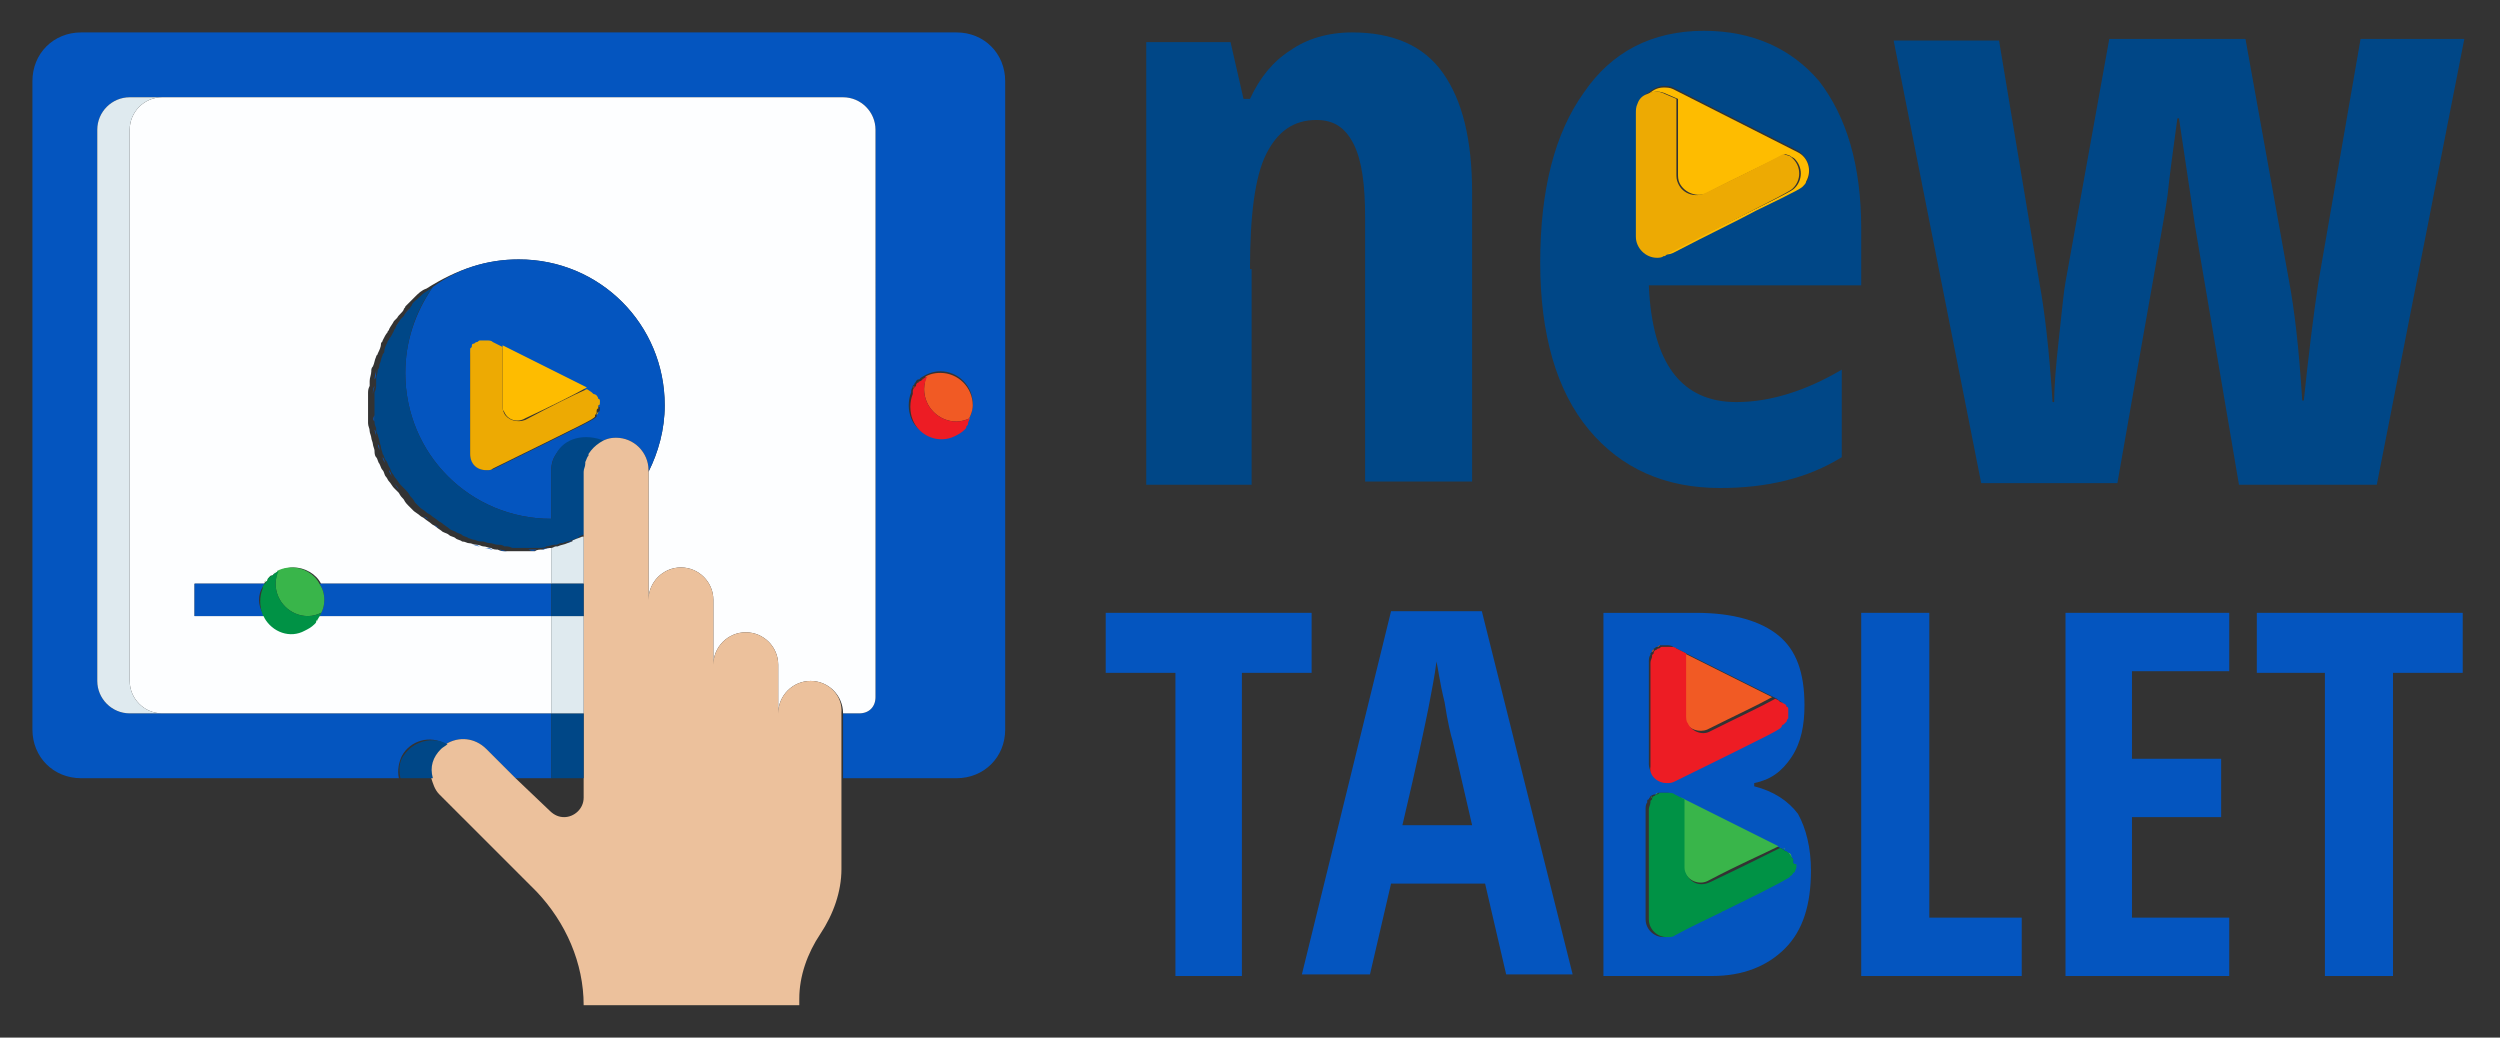 <?xml version="1.0" encoding="utf-8"?>
<!-- Generator: Adobe Illustrator 26.0.3, SVG Export Plug-In . SVG Version: 6.00 Build 0)  -->
<svg version="1.1" id="Calque_1" xmlns="http://www.w3.org/2000/svg" xmlns:xlink="http://www.w3.org/1999/xlink" x="0px" y="0px"
	 viewBox="0 0 154.2 64" style="enable-background:new 0 0 154.2 64;" xml:space="preserve">
<rect x="0" y="0" width="154.2" height="64" fill="#333333" stroke="none"/>
<style type="text/css">
	.st0{fill:none;}
	.st1{fill:#0455BF;}
	.st2{fill:#FDFEFF;}
	.st3{fill:#DFEAEF;}
	.st4{fill:#004787;}
	.st5{fill:#FEBC00;}
	.st6{fill:#EDAA03;}
	.st7{fill:#F15A24;}
	.st8{fill:#ED1C24;}
	.st9{fill:#ECC19C;}
	.st10{fill:#39B54A;}
	.st11{fill:#009245;}
</style>
<g>
	<path class="st0" d="M108.3,13C108.3,13,108.3,13,108.3,13C108.3,13,108.3,13,108.3,13L108.3,13z"/>
	<path class="st0" d="M89,43.3c-0.3-1.3-0.4-2.1-0.5-2.5c-0.1,0.9-0.3,1.8-0.5,2.9c-0.2,1.1-0.7,3.5-1.6,7.2h4.2l-1.2-5.2
		C89.5,45.3,89.3,44.6,89,43.3z"/>
	<path class="st0" d="M34.8,50.4c0.7,0,1.2-0.6,1.2-1.2V48h-2h-2.2l2.1,2C34.1,50.3,34.4,50.4,34.8,50.4z"/>
	<path class="st0" d="M106.2,56.3c-0.1,0-0.1,0.1-0.2,0.1C106.1,56.3,106.2,56.3,106.2,56.3z"/>
	<path class="st1" d="M59,2H5C3.3,2,2,3.3,2,5v40c0,1.7,1.3,3,3,3h19.6c-0.1-0.5,0-1,0.2-1.4c0.5-0.9,1.7-1.3,2.7-0.7
		c0.8-0.5,1.8-0.4,2.5,0.3l1.8,1.8H34v-4H10H8c-1.1,0-2-0.9-2-2V8c0-1.1,0.9-2,2-2h2h42c1.1,0,2,0.9,2,2v35c0,0.6-0.4,1-1,1h-1v4h7
		c1.7,0,3-1.3,3-3V5C62,3.3,60.7,2,59,2z M59.4,26.4c-0.2,0.2-0.4,0.3-0.6,0.4c-1,0.4-2.2,0-2.6-1c-0.2-0.5-0.2-1.1,0-1.6
		c0,0,0,0,0-0.1c0-0.1,0.1-0.2,0.1-0.3c0,0,0.1-0.1,0.1-0.1c0-0.1,0.1-0.1,0.1-0.2c0.1-0.1,0.1-0.1,0.2-0.1c0,0,0.1-0.1,0.1-0.1
		c0.3-0.2,0.7-0.4,1.2-0.4c1.1,0,2,0.9,2,2c0,0.4-0.1,0.8-0.4,1.1c0,0-0.1,0.1-0.1,0.1C59.5,26.3,59.5,26.4,59.4,26.4z"/>
	<path class="st2" d="M21,38h-1h-0.3c0,0-0.1,0.1-0.1,0.1c0,0-0.1,0.1-0.1,0.1c0,0.1-0.1,0.1-0.1,0.2c-0.2,0.2-0.4,0.3-0.6,0.4
		c-0.9,0.4-2,0-2.5-0.8H12v-2h4.3c0,0,0-0.1,0.1-0.1c0,0,0.1-0.1,0.1-0.1c0-0.1,0.1-0.1,0.1-0.2c0.1-0.1,0.1-0.1,0.2-0.1
		c0,0,0.1-0.1,0.1-0.1c0.3-0.2,0.7-0.4,1.2-0.4c0.7,0,1.4,0.4,1.7,1H20h1h13v-2.2c0,0,0,0-0.1,0c-0.2,0-0.3,0.1-0.5,0.1
		c-0.1,0-0.3,0-0.4,0.1c-0.1,0-0.3,0-0.5,0c-0.2,0-0.3,0-0.4,0c-0.1,0-0.1,0-0.2,0c-0.1,0-0.2,0-0.3,0c-0.1,0-0.3,0-0.4,0
		c-0.2,0-0.3,0-0.5-0.1c-0.1,0-0.3,0-0.4-0.1c-0.2,0-0.3-0.1-0.5-0.1c-0.1,0-0.2-0.1-0.4-0.1c-0.2,0-0.3-0.1-0.5-0.1
		c-0.1,0-0.2-0.1-0.4-0.1c-0.1-0.1-0.3-0.1-0.4-0.2c-0.1-0.1-0.3-0.1-0.4-0.2c-0.1-0.1-0.2-0.1-0.4-0.2c-0.1-0.1-0.3-0.2-0.4-0.3
		c-0.1-0.1-0.2-0.1-0.3-0.2c-0.1-0.1-0.3-0.2-0.4-0.3c-0.1-0.1-0.2-0.1-0.3-0.2c-0.1-0.1-0.3-0.2-0.4-0.3c-0.1-0.1-0.2-0.2-0.3-0.3
		c-0.1-0.1-0.2-0.2-0.3-0.4c-0.1-0.1-0.2-0.2-0.3-0.4c-0.1-0.1-0.1-0.1-0.2-0.2c0,0-0.1-0.1-0.1-0.1c-0.1-0.1-0.2-0.3-0.3-0.4
		c-0.1-0.1-0.1-0.2-0.2-0.3c-0.1-0.1-0.1-0.3-0.2-0.4c-0.1-0.1-0.1-0.2-0.2-0.4c-0.1-0.1-0.1-0.3-0.2-0.4c-0.1-0.1-0.1-0.3-0.1-0.4
		c0-0.1-0.1-0.3-0.1-0.4c0-0.1-0.1-0.3-0.1-0.4c0-0.1-0.1-0.3-0.1-0.4c0-0.2-0.1-0.3-0.1-0.5c0-0.1,0-0.3,0-0.4c0-0.2,0-0.3,0-0.5
		c0-0.1,0-0.1,0-0.2c0-0.1,0-0.2,0-0.3c0-0.1,0-0.3,0-0.4c0-0.2,0-0.3,0.1-0.5c0-0.1,0-0.2,0-0.3c0-0.2,0.1-0.4,0.1-0.6
		c0-0.1,0-0.2,0.1-0.3c0.1-0.2,0.1-0.4,0.2-0.6c0-0.1,0.1-0.1,0.1-0.2c0.1-0.2,0.2-0.4,0.2-0.6c0-0.1,0.1-0.1,0.1-0.2
		c0.1-0.2,0.2-0.4,0.3-0.5c0-0.1,0.1-0.1,0.1-0.2c0.1-0.2,0.2-0.3,0.3-0.5c0.1-0.1,0.1-0.1,0.2-0.2c0.1-0.2,0.3-0.3,0.4-0.5
		c0-0.1,0.1-0.1,0.1-0.2c0.2-0.2,0.3-0.3,0.5-0.5c0,0,0.1-0.1,0.1-0.1c0.2-0.2,0.4-0.4,0.7-0.5c0,0,0,0,0,0c0,0,0,0,0,0
		C28.2,16.6,30,16,32,16c5,0,9,4,9,9c0,1.5-0.4,2.9-1,4.1V36v1c0-1.1,0.9-2,2-2s2,0.9,2,2v4c0-1.1,0.9-2,2-2s2,0.9,2,2v3
		c0-1.1,0.9-2,2-2s2,0.9,2,2h1c0.6,0,1-0.4,1-1V8c0-1.1-0.9-2-2-2H10C8.9,6,8,6.9,8,8v34c0,1.1,0.9,2,2,2h24v-6H21z"/>
	<path class="st3" d="M8,42V8c0-1.1,0.9-2,2-2H8C6.9,6,6,6.9,6,8v34c0,1.1,0.9,2,2,2h2C8.9,44,8,43.1,8,42z"/>
	<path class="st1" d="M23.2,26.9c0-0.1-0.1-0.3-0.1-0.4C23.2,26.6,23.2,26.8,23.2,26.9z"/>
	<path class="st1" d="M23,25c0,0.1,0,0.1,0,0.2c0-0.1,0-0.3,0-0.4C23,24.8,23,24.9,23,25z"/>
	<path class="st1" d="M23.4,27.8c0-0.1-0.1-0.3-0.1-0.4C23.4,27.5,23.4,27.6,23.4,27.8z"/>
	<path class="st1" d="M23.1,26c0-0.1,0-0.3,0-0.4C23,25.8,23,25.9,23.1,26z"/>
	<path class="st1" d="M24.2,29.4c-0.1-0.1-0.1-0.3-0.2-0.4C24,29.1,24.1,29.3,24.2,29.4z"/>
	<path class="st1" d="M24.6,30.2c-0.1-0.1-0.2-0.3-0.3-0.4C24.4,29.9,24.5,30,24.6,30.2z"/>
	<path class="st1" d="M23.1,23.4c0-0.2,0.1-0.4,0.1-0.6C23.2,23.1,23.2,23.3,23.1,23.4z"/>
	<path class="st1" d="M23.6,21.8c0.1-0.2,0.2-0.4,0.2-0.6C23.8,21.4,23.7,21.6,23.6,21.8z"/>
	<path class="st1" d="M23,24.3c0-0.2,0-0.3,0.1-0.5C23.1,23.9,23,24.1,23,24.3z"/>
	<path class="st1" d="M24.4,20.2c0.1-0.2,0.2-0.3,0.3-0.5C24.6,19.9,24.5,20.1,24.4,20.2z"/>
	<path class="st1" d="M23.9,21c0.1-0.2,0.2-0.4,0.3-0.5C24.1,20.6,24,20.8,23.9,21z"/>
	<path class="st1" d="M23.3,22.6c0.1-0.2,0.1-0.4,0.2-0.6C23.4,22.2,23.4,22.4,23.3,22.6z"/>
	<path class="st1" d="M25.2,30.8c-0.1-0.1-0.2-0.2-0.3-0.4C25,30.6,25.1,30.7,25.2,30.8z"/>
	<path class="st1" d="M25.8,31.5c-0.1-0.1-0.2-0.2-0.3-0.3C25.6,31.3,25.7,31.4,25.8,31.5z"/>
	<path class="st1" d="M33.1,33.9c-0.2,0-0.3,0-0.5,0C32.8,34,32.9,34,33.1,33.9z"/>
	<path class="st1" d="M33.9,33.8c-0.2,0-0.3,0.1-0.5,0.1C33.6,33.8,33.8,33.8,33.9,33.8z"/>
	<path class="st1" d="M32,34c0.1,0,0.1,0,0.2,0c-0.1,0-0.3,0-0.4,0C31.8,34,31.9,34,32,34z"/>
	<path class="st1" d="M31.3,34c-0.2,0-0.3,0-0.5-0.1C31,33.9,31.1,34,31.3,34z"/>
	<path class="st1" d="M24.9,19.5c0.1-0.2,0.3-0.3,0.4-0.5C25.1,19.2,25,19.3,24.9,19.5z"/>
	<path class="st1" d="M36.3,28C36.3,28,36.3,28,36.3,28C36.3,28,36.3,28,36.3,28z"/>
	<path class="st1" d="M36.1,28.4C36.1,28.5,36.1,28.5,36.1,28.4C36.1,28.5,36.1,28.5,36.1,28.4z"/>
	<path class="st1" d="M27.1,32.6c-0.1-0.1-0.2-0.1-0.3-0.2C26.9,32.4,27,32.5,27.1,32.6z"/>
	<path class="st1" d="M30.4,33.9c-0.2,0-0.3-0.1-0.5-0.1C30.1,33.8,30.2,33.8,30.4,33.9z"/>
	<path class="st1" d="M27.9,33c-0.1-0.1-0.2-0.1-0.4-0.2C27.7,32.9,27.8,32.9,27.9,33z"/>
	<path class="st1" d="M26.4,32c-0.1-0.1-0.2-0.1-0.3-0.2C26.2,31.9,26.3,32,26.4,32z"/>
	<path class="st1" d="M29.6,33.7c-0.2,0-0.3-0.1-0.5-0.1C29.2,33.6,29.4,33.6,29.6,33.7z"/>
	<path class="st1" d="M28.7,33.4c-0.1-0.1-0.3-0.1-0.4-0.2C28.4,33.3,28.6,33.3,28.7,33.4z"/>
	<path class="st1" d="M23.8,28.6c-0.1-0.1-0.1-0.3-0.2-0.4C23.6,28.3,23.7,28.5,23.8,28.6z"/>
	<path class="st1" d="M35.9,33.1C35.9,33.1,36,33.1,35.9,33.1L35.9,33.1C36,33.1,36,33.1,35.9,33.1C35.9,33.1,35.9,33.1,35.9,33.1z"
		/>
	<path class="st1" d="M32,16c-2,0-3.8,0.6-5.3,1.7C25.6,19.3,25,21.1,25,23c0,5,4,9,9,9v-3c0-0.4,0.1-0.7,0.3-1
		c0.6-0.9,1.8-1.3,2.7-0.7c0,0,0,0,0,0c0.3-0.2,0.6-0.3,1-0.3c1.1,0,2,0.9,2,2v0.1c0.6-1.2,1-2.6,1-4.1C41,20,37,16,32,16z M37,25.2
		c0,0.1,0,0.2-0.1,0.2c0,0,0,0,0,0c0,0.1-0.1,0.1-0.1,0.2c0,0,0,0.1,0,0.1c-0.2,0.2-0.2,0.2-6.3,3.2C30.3,29,30.2,29,30,29
		c-0.6,0-1-0.5-1-1v-6c0-0.2,0-0.3,0.1-0.4c0,0,0,0,0,0c0,0,0.1-0.1,0.1-0.1c0-0.1,0.1-0.1,0.1-0.2c0,0,0.1-0.1,0.2-0.1
		c0.1,0,0.1-0.1,0.2-0.1c0.1,0,0.1,0,0.2,0c0,0,0.1,0,0.1,0c0,0,0,0,0,0c0.1,0,0.3,0,0.4,0.1l6,3c0,0,0.1,0.1,0.1,0.1
		c0.1,0,0.1,0.1,0.2,0.1c0,0,0,0,0,0c0.1,0.1,0.1,0.1,0.1,0.2c0,0,0,0.1,0.1,0.1c0,0.1,0,0.1,0,0.2c0,0.1,0,0.1,0,0.2
		C37,25.1,37,25.1,37,25.2z"/>
	<path class="st1" d="M25.4,18.9c0.2-0.2,0.3-0.3,0.5-0.5C25.8,18.5,25.6,18.7,25.4,18.9z"/>
	<path class="st1" d="M35.3,33.4c-0.1,0-0.2,0.1-0.3,0.1c0,0,0,0,0,0c0,0,0,0,0,0c0,0,0,0,0,0C35.1,33.4,35.2,33.4,35.3,33.4z"/>
	<path class="st1" d="M34.4,33.7C34.4,33.7,34.4,33.7,34.4,33.7C34.4,33.7,34.4,33.7,34.4,33.7C34.4,33.7,34.4,33.7,34.4,33.7z"/>
	<path class="st1" d="M35.4,33.3c0,0-0.1,0-0.1,0.1C35.3,33.4,35.4,33.3,35.4,33.3C35.4,33.3,35.4,33.3,35.4,33.3z"/>
	<path class="st1" d="M26,18.3c0.2-0.2,0.4-0.4,0.7-0.5C26.5,17.9,26.3,18.1,26,18.3z"/>
	<path class="st4" d="M34.3,28c-0.2,0.3-0.3,0.7-0.3,1v3c-5,0-9-4-9-9c0-1.9,0.6-3.8,1.7-5.3c0,0,0,0,0,0c0,0,0,0,0,0
		c-0.2,0.2-0.5,0.3-0.7,0.5c0,0-0.1,0.1-0.1,0.1c-0.2,0.2-0.4,0.3-0.5,0.5c0,0.1-0.1,0.1-0.1,0.2c-0.1,0.2-0.3,0.3-0.4,0.5
		c-0.1,0.1-0.1,0.1-0.2,0.2c-0.1,0.2-0.2,0.3-0.3,0.5c0,0.1-0.1,0.1-0.1,0.2c-0.1,0.2-0.2,0.4-0.3,0.5c0,0.1-0.1,0.1-0.1,0.2
		c-0.1,0.2-0.2,0.4-0.2,0.6c0,0.1-0.1,0.1-0.1,0.2c-0.1,0.2-0.1,0.4-0.2,0.6c0,0.1,0,0.2-0.1,0.3c0,0.2-0.1,0.4-0.1,0.6
		c0,0.1,0,0.2,0,0.3c0,0.2,0,0.3-0.1,0.5c0,0.1,0,0.3,0,0.4c0,0.1,0,0.3,0,0.4c0,0.2,0,0.3,0,0.5c0,0.1,0,0.3,0,0.4
		c0,0.2,0,0.3,0.1,0.5c0,0.1,0,0.3,0.1,0.4c0,0.1,0.1,0.3,0.1,0.4c0,0.1,0.1,0.3,0.1,0.4c0,0.1,0.1,0.3,0.1,0.4
		c0.1,0.1,0.1,0.3,0.2,0.4c0.1,0.1,0.1,0.2,0.2,0.4c0.1,0.1,0.1,0.3,0.2,0.4c0.1,0.1,0.1,0.2,0.2,0.3c0.1,0.1,0.2,0.3,0.3,0.4
		c0,0,0.1,0.1,0.1,0.1c0.1,0.1,0.1,0.1,0.2,0.2c0.1,0.1,0.2,0.2,0.3,0.4c0.1,0.1,0.2,0.2,0.3,0.4c0.1,0.1,0.2,0.2,0.3,0.3
		c0.1,0.1,0.3,0.2,0.4,0.3c0.1,0.1,0.2,0.1,0.3,0.2c0.1,0.1,0.3,0.2,0.4,0.3c0.1,0.1,0.2,0.1,0.3,0.2c0.1,0.1,0.3,0.2,0.4,0.3
		c0.1,0.1,0.2,0.1,0.4,0.2c0.1,0.1,0.3,0.1,0.4,0.2c0.1,0.1,0.3,0.1,0.4,0.2c0.1,0,0.2,0.1,0.4,0.1c0.2,0.1,0.3,0.1,0.5,0.1
		c0.1,0,0.2,0.1,0.4,0.1c0.2,0,0.3,0.1,0.5,0.1c0.1,0,0.3,0,0.4,0.1c0.2,0,0.3,0,0.5,0.1c0.1,0,0.3,0,0.4,0c0.1,0,0.3,0,0.4,0
		c0.2,0,0.3,0,0.4,0c0.2,0,0.3,0,0.5,0c0.1,0,0.3,0,0.4-0.1c0.2,0,0.3-0.1,0.5-0.1c0,0,0,0,0.1,0v0l0,0c0.1,0,0.2-0.1,0.3-0.1
		c0,0,0.1,0,0.1,0c0,0,0,0,0,0c0.2-0.1,0.4-0.1,0.6-0.2c0,0,0,0,0,0c0,0,0,0,0,0c0.1,0,0.2-0.1,0.3-0.1c0,0,0.1,0,0.1-0.1
		c0,0,0,0,0,0c0.2-0.1,0.3-0.1,0.5-0.2c0,0,0,0,0,0c0,0,0,0,0.1,0v-1.3V29c0-0.2,0-0.3,0.1-0.5c0,0,0-0.1,0-0.1
		c0-0.1,0.1-0.3,0.2-0.4c0,0,0,0,0-0.1c0.2-0.3,0.4-0.5,0.7-0.7c0,0,0,0,0,0C36.1,26.7,34.8,27,34.3,28z"/>
	<path class="st5" d="M31,25c0,0.2,0,0.3,0.1,0.4c0.2,0.5,0.8,0.7,1.3,0.4c1.7-0.8,2.9-1.4,3.8-1.9l0.2,0.1l-6-3l0.6,0.3V25z"/>
	<path class="st5" d="M37,25c0,0.1,0,0.1,0,0.2C37,25.1,37,25.1,37,25z"/>
	<path class="st5" d="M29.2,21.4c0-0.1,0.1-0.1,0.1-0.2C29.3,21.3,29.2,21.4,29.2,21.4z"/>
	<path class="st5" d="M36.9,25.4C36.9,25.4,36.9,25.4,36.9,25.4c0,0-0.1,0.1-0.1,0.2C36.8,25.6,36.9,25.5,36.9,25.4z"/>
	<path class="st5" d="M30,21c-0.1,0-0.1,0-0.1,0C29.9,21,30,21,30,21C30,21,30,21,30,21z"/>
	<path class="st5" d="M36.5,24.2C36.5,24.2,36.5,24.1,36.5,24.2L36.5,24.2C36.5,24.1,36.5,24.2,36.5,24.2z"/>
	<path class="st5" d="M36.7,24.3c0.1,0.1,0.1,0.1,0.1,0.2C36.8,24.5,36.8,24.4,36.7,24.3z"/>
	<path class="st5" d="M29.5,21.2c0.1,0,0.1-0.1,0.2-0.1C29.6,21.1,29.5,21.1,29.5,21.2z"/>
	<path class="st5" d="M36.9,24.7c0,0.1,0,0.1,0,0.2C37,24.8,37,24.7,36.9,24.7z"/>
	<path class="st5" d="M29,22c0-0.1,0-0.3,0.1-0.4C29,21.7,29,21.8,29,22z"/>
	<path class="st6" d="M37,24.9c0-0.1,0-0.1,0-0.2c0,0,0-0.1-0.1-0.1c0-0.1-0.1-0.2-0.1-0.2c0,0,0,0,0,0c0,0-0.1-0.1-0.2-0.1
		c0,0-0.1-0.1-0.1-0.1v0L36.2,24c-0.9,0.4-2.1,1-3.8,1.9c-0.5,0.2-1.1,0-1.3-0.4C31,25.3,31,25.2,31,25v-3.6l-0.6-0.3
		C30.3,21,30.2,21,30,21c-0.1,0-0.1,0-0.2,0c-0.1,0-0.1,0-0.2,0c-0.1,0-0.1,0.1-0.2,0.1c-0.1,0-0.1,0.1-0.2,0.1
		c-0.1,0-0.1,0.1-0.1,0.2c0,0-0.1,0.1-0.1,0.1c0,0,0,0,0,0C29,21.7,29,21.9,29,22v6c0,0.6,0.4,1,1,1c0.2,0,0.3,0,0.4-0.1
		c6.1-3,6.1-3,6.3-3.2c0,0,0-0.1,0-0.1c0.1-0.1,0.1-0.1,0.1-0.2c0-0.1,0-0.2,0.1-0.2c0-0.1,0-0.1,0-0.2C37,25,37,24.9,37,24.9z"/>
	<path class="st1" d="M21,36h-1h-0.3c0.2,0.3,0.3,0.6,0.3,1s-0.1,0.7-0.3,1H20h1h13v-2H21z"/>
	<path class="st1" d="M16.2,36.2C16.2,36.2,16.2,36.2,16.2,36.2c0.1-0.1,0.1-0.2,0.1-0.2H12v2h4.3c0-0.1-0.1-0.1-0.1-0.2
		C15.9,37.3,15.9,36.7,16.2,36.2z"/>
	<path class="st7" d="M59.6,26.2c0,0.1-0.1,0.1-0.1,0.2C59.5,26.4,59.5,26.3,59.6,26.2z"/>
	<path class="st7" d="M56.6,23.6c0.1-0.1,0.1-0.1,0.2-0.1C56.7,23.5,56.6,23.6,56.6,23.6z"/>
	<path class="st7" d="M56.3,23.9c0,0,0.1-0.1,0.1-0.1C56.4,23.8,56.4,23.9,56.3,23.9z"/>
	<path class="st7" d="M56.2,24.2C56.2,24.2,56.2,24.2,56.2,24.2C56.2,24.2,56.2,24.2,56.2,24.2z"/>
	<path class="st7" d="M57,24c0,1.1,0.9,2,2,2c0.3,0,0.6-0.1,0.8-0.2c0,0.1-0.1,0.2-0.2,0.3c0.2-0.3,0.4-0.7,0.4-1.1c0-1.1-0.9-2-2-2
		c-0.4,0-0.8,0.1-1.2,0.4c0.1-0.1,0.2-0.1,0.3-0.2C57.1,23.4,57,23.7,57,24z"/>
	<path class="st8" d="M59.8,25.8C59.6,25.9,59.3,26,59,26c-1.1,0-2-0.9-2-2c0-0.3,0.1-0.6,0.2-0.8c-0.1,0.1-0.2,0.1-0.3,0.2
		c0,0-0.1,0.1-0.1,0.1c-0.1,0-0.1,0.1-0.2,0.1c-0.1,0.1-0.1,0.1-0.1,0.2c0,0-0.1,0.1-0.1,0.1c-0.1,0.1-0.1,0.2-0.1,0.3
		c0,0,0,0,0,0.1c-0.2,0.5-0.2,1.1,0,1.6c0.4,1,1.6,1.5,2.6,1c0.2-0.1,0.4-0.2,0.6-0.4c0.1-0.1,0.1-0.1,0.1-0.2c0,0,0.1-0.1,0.1-0.1
		C59.7,26,59.8,25.9,59.8,25.8z"/>
	<path class="st9" d="M50,42c-1.1,0-2,0.9-2,2v-3c0-1.1-0.9-2-2-2s-2,0.9-2,2v-4c0-1.1-0.9-2-2-2s-2,0.9-2,2v-1v-6.9V29
		c0-1.1-0.9-2-2-2c-0.4,0-0.7,0.1-1,0.3c-0.3,0.2-0.5,0.4-0.7,0.7c0,0,0,0,0,0.1c-0.1,0.1-0.1,0.2-0.2,0.4c0,0,0,0.1,0,0.1
		c0,0.2-0.1,0.3-0.1,0.5v2.8v1.3v0V36v2v6v4v1.2c0,0.7-0.6,1.2-1.2,1.2c-0.3,0-0.6-0.1-0.9-0.4l-2.1-2L30,46.2
		c-0.7-0.7-1.7-0.8-2.5-0.3c0,0,0,0,0,0c-0.2,0.1-0.3,0.2-0.4,0.3c-0.5,0.5-0.7,1.2-0.5,1.8h0c0.1,0.3,0.2,0.7,0.5,1c0,0,0,0,0,0
		l4.2,4.2l1.8,1.8c1.8,1.9,2.9,4.4,2.9,7h13.3v-0.4c0-1.4,0.5-2.8,1.3-4c0.8-1.2,1.3-2.6,1.3-4V48v-4C52,42.9,51.1,42,50,42z"/>
	<path class="st10" d="M16.6,35.6c0.1-0.1,0.1-0.1,0.2-0.1C16.7,35.5,16.6,35.6,16.6,35.6z"/>
	<path class="st10" d="M16.3,35.9c0,0,0.1-0.1,0.1-0.1C16.4,35.8,16.4,35.9,16.3,35.9z"/>
	<path class="st10" d="M19.6,38.2c0,0.1-0.1,0.1-0.1,0.2C19.5,38.4,19.5,38.3,19.6,38.2z"/>
	<path class="st10" d="M19.7,36c-0.3-0.6-1-1-1.7-1c-0.4,0-0.8,0.1-1.2,0.4c0.1-0.1,0.2-0.1,0.3-0.2C17.1,35.4,17,35.7,17,36
		c0,1.1,0.9,2,2,2c0.3,0,0.6-0.1,0.8-0.2c0,0.1-0.1,0.2-0.2,0.3c0,0,0.1-0.1,0.1-0.1c0.2-0.3,0.3-0.6,0.3-1S19.9,36.3,19.7,36z"/>
	<path class="st10" d="M16.2,36.2C16.2,36.2,16.2,36.2,16.2,36.2C16.2,36.2,16.2,36.2,16.2,36.2z"/>
	<path class="st11" d="M19.8,37.8C19.6,37.9,19.3,38,19,38c-1.1,0-2-0.9-2-2c0-0.3,0.1-0.6,0.2-0.8c-0.1,0.1-0.2,0.1-0.3,0.2
		c0,0-0.1,0.1-0.1,0.1c-0.1,0-0.1,0.1-0.2,0.1c-0.1,0.1-0.1,0.1-0.1,0.2c0,0-0.1,0.1-0.1,0.1c0,0,0,0.1-0.1,0.1
		c0,0.1-0.1,0.1-0.1,0.2c0,0,0,0,0,0.1c-0.2,0.5-0.2,1.1,0,1.6c0,0.1,0.1,0.1,0.1,0.2c0.5,0.9,1.6,1.3,2.5,0.8
		c0.2-0.1,0.4-0.2,0.6-0.4c0.1-0.1,0.1-0.1,0.1-0.2c0,0,0.1-0.1,0.1-0.1C19.7,38,19.8,37.9,19.8,37.8z"/>
	<path class="st4" d="M27.2,46.2c0.1-0.1,0.3-0.2,0.4-0.3c0,0,0,0,0,0c-0.9-0.5-2.1-0.2-2.7,0.7c-0.3,0.4-0.3,0.9-0.2,1.4h2h0
		C26.5,47.3,26.7,46.7,27.2,46.2z"/>
	<rect x="34" y="44" class="st4" width="2" height="4"/>
	<rect x="34" y="38" class="st3" width="2" height="6"/>
	<path class="st3" d="M35.4,33.3c0,0-0.1,0-0.1,0.1c-0.1,0-0.2,0.1-0.3,0.1c0,0,0,0,0,0c-0.2,0.1-0.4,0.1-0.6,0.2c0,0-0.1,0-0.1,0
		c-0.1,0-0.2,0.1-0.3,0.1l0,0v0V36h2v-2.9c0,0-0.1,0-0.1,0C35.7,33.2,35.6,33.2,35.4,33.3z"/>
	<rect x="34" y="36" class="st4" width="2" height="2"/>
	<path class="st4" d="M77.1,16.6c0-3.3,0.3-5.7,1-7.1c0.7-1.4,1.7-2.1,3.1-2.1c1.1,0,1.8,0.5,2.3,1.5c0.5,1,0.7,2.5,0.7,4.5v16.3
		h6.6V11.9c0-3.3-0.6-5.7-1.8-7.4c-1.2-1.7-3.1-2.5-5.6-2.5c-1.5,0-2.8,0.4-3.8,1.1c-1.1,0.7-1.9,1.7-2.5,3h-0.4l-0.8-3.5h-5.2v27.3
		h6.5V16.6z"/>
	<path class="st4" d="M105.1,1.9c-3.2,0-5.7,1.3-7.4,3.8C95.9,8.2,95,11.7,95,16.2c0,4.4,1,7.9,3,10.3c2,2.4,4.7,3.6,8.1,3.6
		c2.9,0,5.4-0.6,7.5-1.9v-5.4c-2.2,1.3-4.4,2-6.5,2c-1.7,0-3-0.6-3.9-1.8c-0.9-1.2-1.4-3-1.5-5.4h13.1v-3.5c0-3.9-0.9-6.9-2.6-9.1
		C110.5,3,108.1,1.9,105.1,1.9z M111.5,11.1c-0.1,0.1-0.1,0.2-0.2,0.3c-0.1,0.1-0.2,0.2-2.9,1.5c0,0,0,0,0,0h0
		c-1.2,0.6-2.8,1.4-5.1,2.6c-0.2,0.1-0.4,0.1-0.6,0.1c0,0,0,0,0,0c-0.1,0-0.3,0.1-0.4,0.1c-0.7,0-1.3-0.6-1.3-1.3V6.9
		c0-0.2,0-0.4,0.1-0.6c0.1-0.3,0.4-0.5,0.6-0.6c0.2-0.2,0.6-0.4,0.9-0.4c0.2,0,0.4,0,0.6,0.1l7.7,3.9
		C111.5,9.7,111.8,10.5,111.5,11.1z"/>
	<path class="st4" d="M152,2.4h-6.4l-2.6,15c-0.3,2-0.6,4.4-0.9,7.3h-0.1c-0.2-3.3-0.5-5.7-0.8-7.3l-2.7-15h-8.4l-2.7,15
		c-0.1,0.5-0.2,1.6-0.4,3.4c-0.2,1.8-0.3,3.1-0.3,4h-0.1c-0.2-3.2-0.5-5.7-0.8-7.3l-2.5-15h-6.5l5.4,27.3h8.4
		c1.9-10.9,3-16.9,3.1-17.8c0.1-1,0.3-2.5,0.6-4.7h0.1l1,6.7l2.7,15.9h8.5L152,2.4z"/>
	<polygon class="st1" points="80.9,37.8 68.2,37.8 68.2,41.5 72.5,41.5 72.5,60.2 76.6,60.2 76.6,41.5 80.9,41.5 	"/>
	<path class="st1" d="M85.8,37.7l-5.5,22.4h4.2l1.3-5.6h5.8l1.3,5.6H97l-5.6-22.4H85.8z M86.5,50.9c0.9-3.8,1.4-6.2,1.6-7.2
		c0.2-1.1,0.4-2,0.5-2.9c0.1,0.4,0.2,1.3,0.5,2.5c0.2,1.3,0.4,2.1,0.5,2.4l1.2,5.2H86.5z"/>
	<path class="st1" d="M108.2,48.5v-0.2c1-0.2,1.7-0.7,2.3-1.6s0.8-2,0.8-3.2c0-2-0.5-3.4-1.6-4.3c-1.1-0.9-2.8-1.4-5.1-1.4h-5.7
		v22.4h6.7c1.9,0,3.4-0.6,4.5-1.7c1.1-1.1,1.6-2.7,1.6-4.8c0-1.4-0.3-2.6-0.8-3.5C110.3,49.4,109.4,48.8,108.2,48.5z M101.7,40.8
		c0-0.1,0-0.3,0.1-0.4c0,0,0,0,0-0.1c0,0,0,0,0,0c0,0,0.1-0.1,0.1-0.1c0-0.1,0.1-0.1,0.1-0.2c0.1,0,0.1-0.1,0.2-0.1
		c0.1,0,0.1-0.1,0.2-0.1c0.1,0,0.1,0,0.2,0c0.1,0,0.1,0,0.1,0c0,0,0,0,0,0c0,0,0,0,0.1,0c0.1,0,0.3,0,0.4,0.1l6.4,3.2
		c0,0,0.1,0.1,0.1,0.1c0.1,0,0.1,0.1,0.2,0.1c0,0,0,0,0,0c0.1,0.1,0.1,0.2,0.2,0.2c0,0,0.1,0.1,0.1,0.1c0,0.1,0,0.1,0,0.2
		c0,0.1,0,0.1,0,0.2c0,0.1,0,0.1,0,0.2c0,0.1,0,0.2-0.1,0.2c0,0,0,0,0,0c0,0.1-0.1,0.1-0.1,0.2c0,0,0,0.1-0.1,0.1
		c-0.2,0.2-0.2,0.2-6.6,3.4c-0.1,0.1-0.3,0.1-0.5,0.1c-0.6,0-1.1-0.5-1.1-1.1V40.8z M110.6,53.5c0,0.1,0,0.2-0.1,0.3c0,0,0,0,0,0
		c0,0.1-0.1,0.1-0.2,0.2c0,0,0,0.1-0.1,0.1c-0.2,0.1-0.2,0.2-4.1,2.1c-0.1,0-0.1,0.1-0.2,0.1c-0.8,0.4-1.7,0.8-2.8,1.4
		c-0.2,0.1-0.3,0.1-0.5,0.1c-0.6,0-1.1-0.5-1.1-1.1v-6.8c0-0.1,0-0.3,0.1-0.4c0,0,0,0,0-0.1c0,0,0,0,0,0c0-0.1,0.1-0.1,0.1-0.1
		c0-0.1,0.1-0.1,0.1-0.2C102,49,102,49,102.1,49c0.1,0,0.1-0.1,0.2-0.1c0.1,0,0.2,0,0.2,0c0.1,0,0.1,0,0.2,0c0,0,0,0,0,0
		c0,0,0,0,0.1,0c0.1,0,0.3,0,0.4,0.1l6.8,3.4c0,0,0.1,0.1,0.1,0.1c0.1,0,0.1,0.1,0.2,0.1c0,0,0,0,0,0c0.1,0.1,0.1,0.2,0.2,0.3
		c0,0,0.1,0.1,0.1,0.1c0,0.1,0,0.2,0,0.2c0,0.1,0,0.1,0,0.2C110.6,53.4,110.6,53.5,110.6,53.5z"/>
	<polygon class="st1" points="119,37.8 114.8,37.8 114.8,60.2 124.7,60.2 124.7,56.6 119,56.6 	"/>
	<polygon class="st1" points="127.4,60.2 137.5,60.2 137.5,56.6 131.5,56.6 131.5,50.4 137,50.4 137,46.8 131.5,46.8 131.5,41.4 
		137.5,41.4 137.5,37.8 127.4,37.8 	"/>
	<polygon class="st1" points="139.2,41.5 143.4,41.5 143.4,60.2 147.6,60.2 147.6,41.5 151.9,41.5 151.9,37.8 139.2,37.8 	"/>
	<path class="st5" d="M110.9,9.4l-7.7-3.9c-0.2-0.1-0.4-0.1-0.6-0.1c-0.4,0-0.7,0.2-0.9,0.4c0.3-0.2,0.7-0.2,1.1,0l0.7,0.3v4.6
		c0,0.2,0,0.4,0.1,0.6c0.3,0.6,1.1,0.9,1.7,0.6c2.1-1.1,3.7-1.8,4.8-2.4l0.3,0.1v0c0.1,0.1,0.2,0.1,0.3,0.2c0.5,0.5,0.5,1.3,0,1.8
		c-0.2,0.2-0.2,0.2-7.9,4c-0.1,0-0.1,0-0.2,0.1c0,0,0,0,0,0c0.2,0,0.4,0,0.6-0.1c2.3-1.2,4-2,5.1-2.6c0,0,0,0,0,0
		c2.7-1.3,2.8-1.4,2.9-1.5c0.1-0.1,0.2-0.2,0.2-0.3C111.8,10.5,111.5,9.7,110.9,9.4z"/>
	<path class="st6" d="M110.6,11.6c0.5-0.5,0.5-1.3,0-1.8c-0.1-0.1-0.2-0.2-0.3-0.2v0l-0.3-0.1c-1.1,0.6-2.6,1.3-4.8,2.4
		c-0.6,0.3-1.4,0.1-1.7-0.6c-0.1-0.2-0.1-0.4-0.1-0.6V6.1l-0.7-0.3c-0.4-0.2-0.7-0.2-1.1,0c-0.3,0.1-0.5,0.3-0.6,0.6
		c-0.1,0.2-0.1,0.4-0.1,0.6v7.6c0,0.7,0.6,1.3,1.3,1.3c0.1,0,0.3,0,0.4-0.1c0.1,0,0.1,0,0.2-0.1C110.4,11.8,110.4,11.8,110.6,11.6z"
		/>
	<path class="st7" d="M110.1,44.5C110.1,44.5,110.1,44.5,110.1,44.5c0,0.1-0.1,0.1-0.1,0.2C110,44.6,110.1,44.6,110.1,44.5z"/>
	<path class="st7" d="M101.8,40.5C101.8,40.4,101.8,40.4,101.8,40.5C101.8,40.4,101.8,40.4,101.8,40.5z"/>
	<path class="st7" d="M109.7,43.1c0,0-0.1-0.1-0.1-0.1v0C109.7,43.1,109.7,43.1,109.7,43.1z"/>
	<path class="st7" d="M110.1,43.6c0,0.1,0,0.1,0,0.2C110.2,43.8,110.2,43.7,110.1,43.6z"/>
	<path class="st7" d="M102.9,39.8c0.1,0,0.2,0,0.4,0.1C103.1,39.8,103,39.8,102.9,39.8z"/>
	<path class="st7" d="M110.2,44.1c0,0.1,0,0.1,0,0.2C110.2,44.2,110.2,44.1,110.2,44.1z"/>
	<path class="st7" d="M109.9,43.3c0.1,0.1,0.1,0.2,0.2,0.2C110,43.4,110,43.4,109.9,43.3z"/>
	<path class="st7" d="M103.8,44c0,0.2,0,0.3,0.1,0.5c0.3,0.5,0.9,0.7,1.4,0.5c1.8-0.9,3.1-1.5,4-2l0.2,0.1l-6.4-3.2l0.6,0.3V44z"/>
	<path class="st7" d="M101.9,40.2c0-0.1,0.1-0.1,0.1-0.2C102,40.1,102,40.2,101.9,40.2z"/>
	<path class="st7" d="M102.8,39.8c-0.1,0-0.1,0-0.1,0C102.7,39.8,102.8,39.8,102.8,39.8C102.8,39.8,102.8,39.8,102.8,39.8z"/>
	<path class="st7" d="M102.2,39.9c0.1,0,0.1-0.1,0.2-0.1C102.3,39.9,102.3,39.9,102.2,39.9z"/>
	<path class="st8" d="M102.8,48.3c0.2,0,0.3,0,0.5-0.1c6.5-3.2,6.5-3.2,6.6-3.4c0,0,0-0.1,0.1-0.1c0.1-0.1,0.1-0.1,0.2-0.2
		c0-0.1,0.1-0.2,0.1-0.2c0-0.1,0-0.1,0-0.2c0-0.1,0-0.1,0-0.2c0-0.1,0-0.1,0-0.2c0,0,0-0.1-0.1-0.1c0-0.1-0.1-0.2-0.2-0.2
		c0,0,0,0,0,0c0,0-0.1-0.1-0.2-0.1c0,0-0.1-0.1-0.1-0.1v0l-0.2-0.1c-0.9,0.5-2.2,1.1-4,2c-0.5,0.3-1.2,0-1.4-0.5
		c-0.1-0.1-0.1-0.3-0.1-0.5v-3.8l-0.6-0.3c-0.1-0.1-0.2-0.1-0.4-0.1c0,0,0,0-0.1,0c-0.1,0-0.1,0-0.2,0c-0.1,0-0.2,0-0.2,0
		c-0.1,0-0.1,0.1-0.2,0.1c-0.1,0-0.1,0.1-0.2,0.1c-0.1,0.1-0.1,0.1-0.1,0.2c0,0-0.1,0.1-0.1,0.1c0,0,0,0,0,0c0,0,0,0,0,0.1
		c0,0.1-0.1,0.2-0.1,0.4v6.4C101.7,47.8,102.2,48.3,102.8,48.3z"/>
	<path class="st10" d="M110.6,52.9c0,0.1,0,0.2,0,0.2C110.6,53.1,110.6,53,110.6,52.9z"/>
	<path class="st10" d="M110.3,52.6c0.1,0.1,0.1,0.2,0.2,0.3C110.5,52.7,110.4,52.6,110.3,52.6z"/>
	<path class="st10" d="M110.1,52.4c0,0-0.1-0.1-0.1-0.1v0C110.1,52.3,110.1,52.4,110.1,52.4z"/>
	<path class="st10" d="M103.8,53.3c0,0.2,0,0.4,0.1,0.5c0.3,0.6,1,0.8,1.5,0.5c1.9-1,3.3-1.6,4.3-2.1l0.2,0.1l-6.8-3.4l0.6,0.3V53.3
		z"/>
	<path class="st10" d="M102.8,48.8c0.1,0,0.3,0,0.4,0.1C103.1,48.8,102.9,48.8,102.8,48.8z"/>
	<path class="st10" d="M110.6,53.4c0,0.1,0,0.1,0,0.2C110.6,53.5,110.6,53.4,110.6,53.4z"/>
	<path class="st10" d="M110.5,53.8C110.5,53.8,110.5,53.8,110.5,53.8c0,0.1-0.1,0.1-0.2,0.2C110.4,54,110.5,53.9,110.5,53.8z"/>
	<path class="st10" d="M101.6,49.5C101.6,49.5,101.6,49.5,101.6,49.5C101.6,49.5,101.6,49.5,101.6,49.5z"/>
	<path class="st10" d="M101.8,49.3c0-0.1,0.1-0.1,0.1-0.2C101.9,49.1,101.8,49.2,101.8,49.3z"/>
	<path class="st10" d="M102.1,49c0.1,0,0.1-0.1,0.2-0.1C102.2,48.9,102.2,48.9,102.1,49z"/>
	<path class="st10" d="M102.7,48.8c-0.1,0-0.1,0-0.2,0C102.6,48.8,102.7,48.8,102.7,48.8C102.7,48.8,102.7,48.8,102.7,48.8z"/>
	<path class="st11" d="M110.6,53.2c0-0.1,0-0.2,0-0.2c0,0,0-0.1-0.1-0.1c0-0.1-0.1-0.2-0.2-0.3c0,0,0,0,0,0
		c-0.1-0.1-0.1-0.1-0.2-0.1c0,0-0.1-0.1-0.1-0.1v0l-0.2-0.1c-1,0.5-2.4,1.2-4.3,2.1c-0.6,0.3-1.2,0.1-1.5-0.5
		c-0.1-0.2-0.1-0.3-0.1-0.5v-4.1l-0.6-0.3c-0.1-0.1-0.3-0.1-0.4-0.1c0,0,0,0-0.1,0c-0.1,0-0.1,0-0.2,0c-0.1,0-0.2,0-0.2,0
		c-0.1,0-0.1,0.1-0.2,0.1c-0.1,0-0.1,0.1-0.2,0.1c-0.1,0.1-0.1,0.1-0.1,0.2c0,0-0.1,0.1-0.1,0.1c0,0,0,0,0,0c0,0,0,0,0,0.1
		c0,0.1-0.1,0.3-0.1,0.4v6.8c0,0.6,0.5,1.1,1.1,1.1c0.2,0,0.4,0,0.5-0.1c1.1-0.6,2-1,2.8-1.4c0.1,0,0.1-0.1,0.2-0.1
		c3.9-1.9,3.9-2,4.1-2.1c0,0,0-0.1,0.1-0.1c0.1-0.1,0.1-0.2,0.2-0.2c0-0.1,0.1-0.2,0.1-0.3c0-0.1,0-0.1,0-0.2
		C110.6,53.3,110.6,53.2,110.6,53.2z"/>
</g>
</svg>
